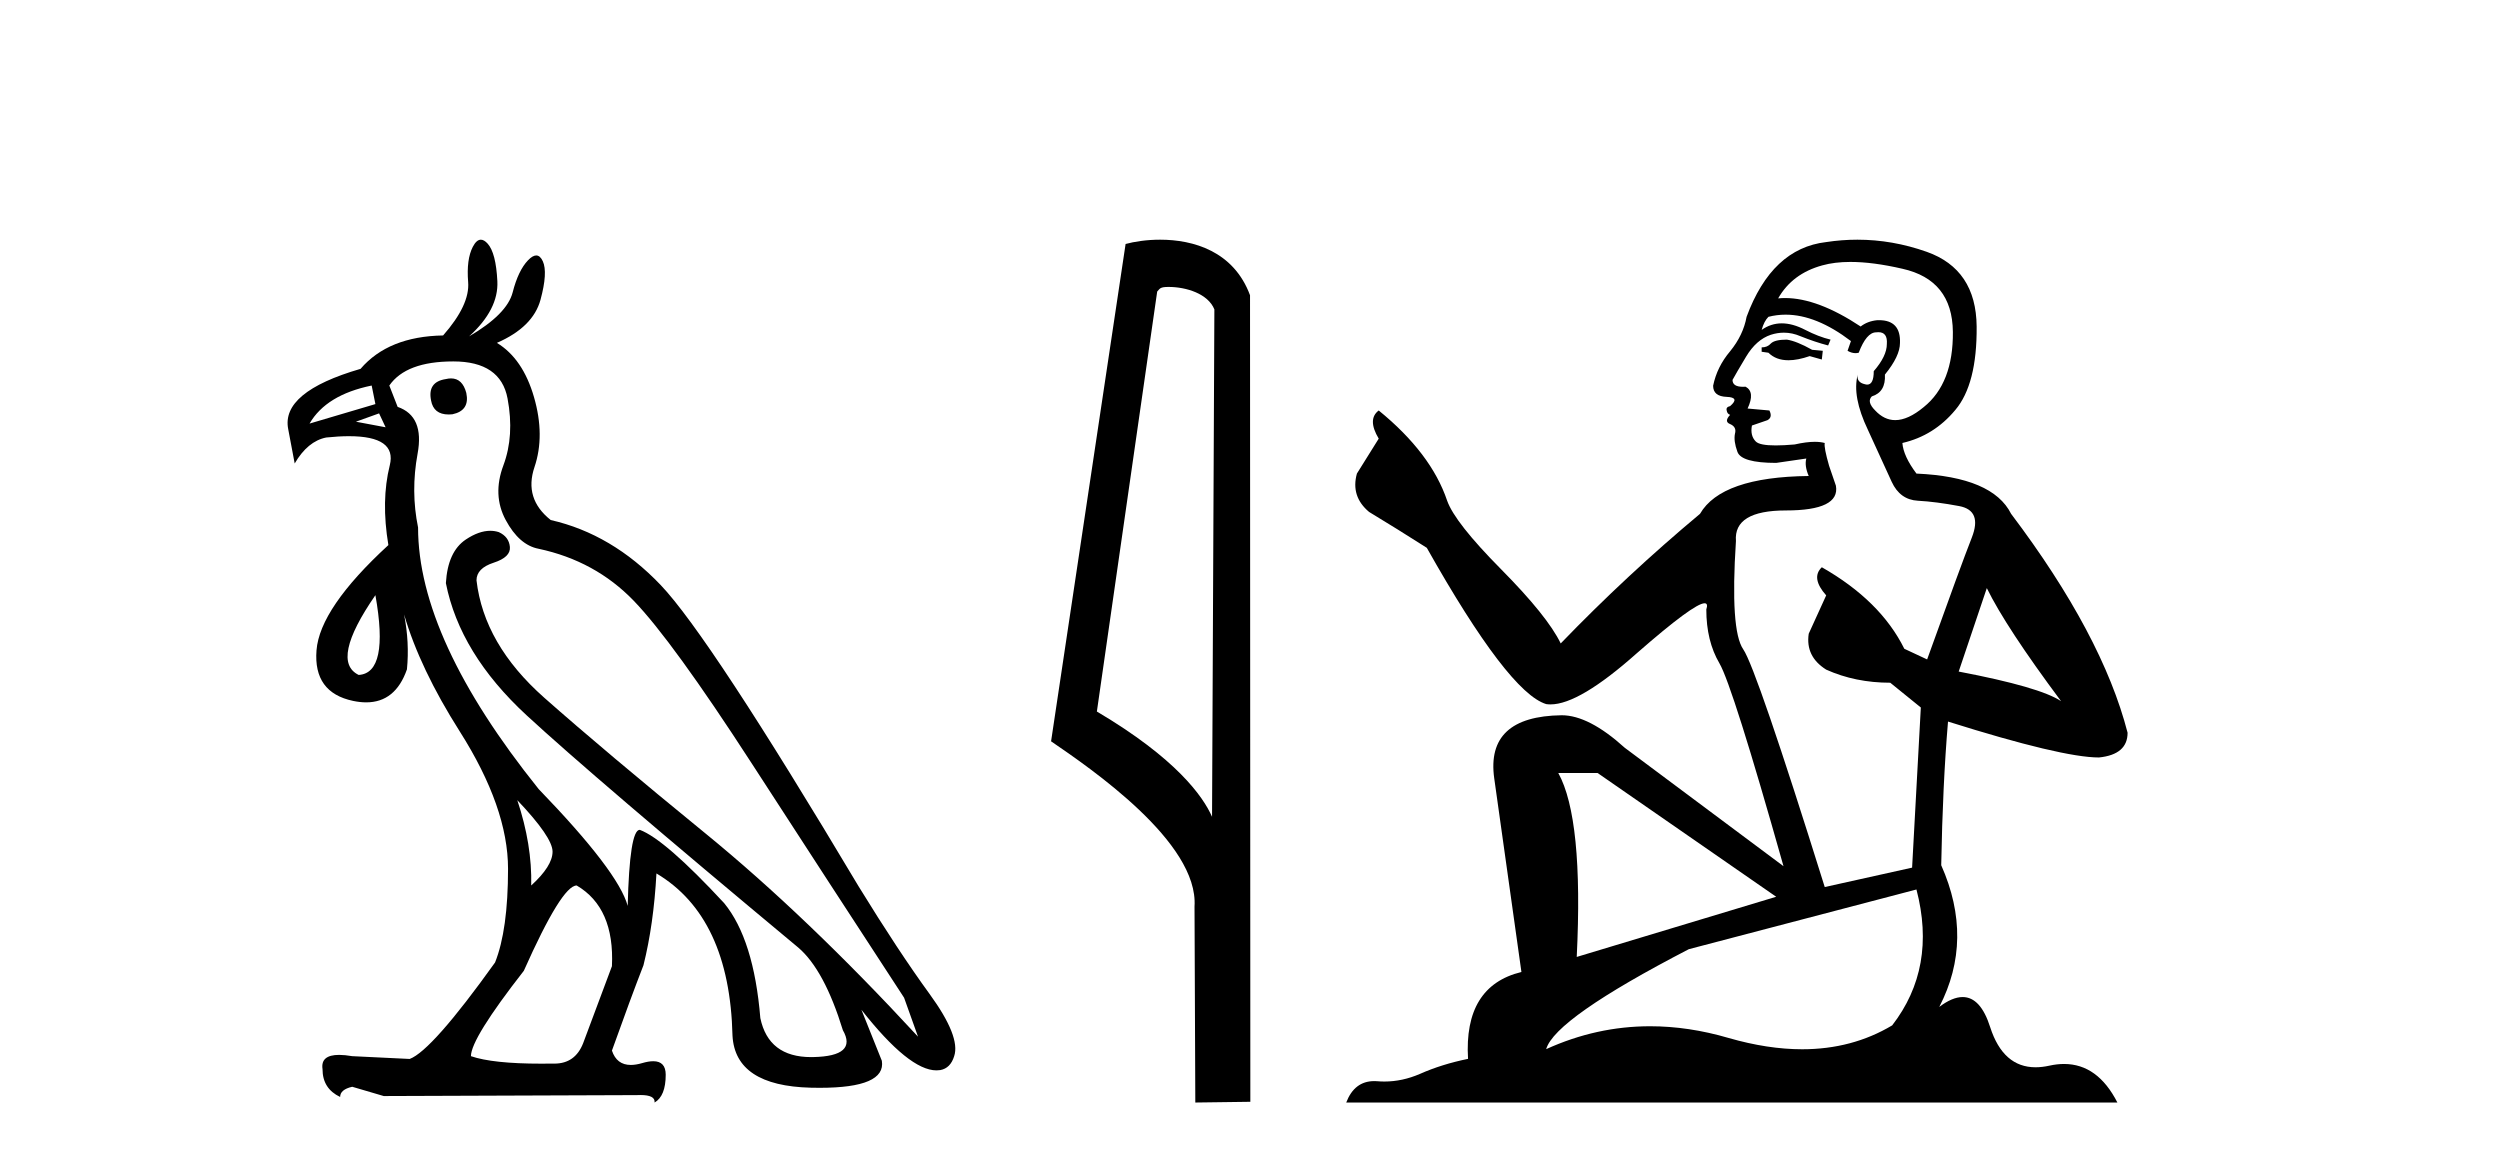 <?xml version='1.0' encoding='UTF-8' standalone='yes'?><svg xmlns='http://www.w3.org/2000/svg' xmlns:xlink='http://www.w3.org/1999/xlink' width='88.0' height='41.0' ><path d='M 15.876 13.32 Q 15.792 13.32 15.695 13.343 Q 15.042 13.441 15.173 14.094 Q 15.261 14.59 15.793 14.59 Q 15.855 14.59 15.924 14.583 Q 16.544 14.453 16.414 13.832 Q 16.279 13.32 15.876 13.32 ZM 13.083 13.571 L 13.214 14.224 L 10.896 14.91 Q 11.483 13.898 13.083 13.571 ZM 13.344 14.551 L 13.573 15.04 L 13.573 15.04 L 12.528 14.844 L 13.344 14.551 ZM 13.214 20.95 Q 13.704 23.693 12.626 23.758 Q 11.614 23.268 13.214 20.95 ZM 18.209 28.166 Q 19.45 29.472 19.45 29.978 Q 19.45 30.484 18.699 31.169 Q 18.732 29.733 18.209 28.166 ZM 15.956 12.722 Q 17.622 12.722 17.866 14.028 Q 18.111 15.334 17.72 16.379 Q 17.328 17.424 17.801 18.305 Q 18.275 19.187 18.96 19.317 Q 20.952 19.742 22.307 21.146 Q 23.662 22.55 26.453 26.86 Q 29.245 31.169 31.824 35.12 L 32.314 36.491 Q 28.396 32.247 24.837 29.341 Q 21.278 26.435 19.156 24.558 Q 17.034 22.68 16.773 20.428 Q 16.773 20.003 17.377 19.807 Q 17.981 19.611 17.948 19.252 Q 17.915 18.893 17.556 18.73 Q 17.411 18.684 17.257 18.684 Q 16.857 18.684 16.397 18.991 Q 15.761 19.415 15.695 20.526 Q 16.185 23.007 18.536 25.178 Q 20.887 27.349 28.102 33.357 Q 29.016 34.14 29.669 36.263 Q 30.192 37.177 28.625 37.209 Q 28.589 37.21 28.554 37.21 Q 27.051 37.21 26.764 35.838 Q 26.535 33.063 25.49 31.79 Q 23.401 29.537 22.519 29.21 Q 22.16 29.21 22.095 31.888 Q 21.768 30.68 18.96 27.774 Q 14.716 22.484 14.716 18.567 Q 14.455 17.293 14.699 15.971 Q 14.944 14.649 13.997 14.322 L 13.704 13.571 Q 14.291 12.722 15.956 12.722 ZM 20.299 31.169 Q 21.638 31.953 21.54 34.01 L 20.527 36.72 Q 20.246 37.439 19.514 37.439 Q 19.483 37.439 19.45 37.438 Q 19.248 37.441 19.057 37.441 Q 17.341 37.441 16.577 37.177 Q 16.577 36.556 18.438 34.173 Q 19.776 31.169 20.299 31.169 ZM 16.926 8.437 Q 16.773 8.437 16.642 8.69 Q 16.414 9.131 16.479 9.931 Q 16.544 10.731 15.597 11.808 Q 13.671 11.841 12.692 12.983 Q 9.884 13.8 10.145 15.106 L 10.373 16.314 Q 10.83 15.53 11.483 15.4 Q 11.926 15.354 12.283 15.354 Q 13.976 15.354 13.72 16.379 Q 13.41 17.62 13.671 19.187 Q 11.255 21.407 11.141 22.893 Q 11.026 24.378 12.43 24.672 Q 12.673 24.723 12.889 24.723 Q 13.919 24.723 14.324 23.562 Q 14.418 22.621 14.224 21.629 L 14.224 21.629 Q 14.779 23.533 16.185 25.749 Q 17.883 28.427 17.883 30.582 Q 17.883 32.736 17.426 33.879 Q 15.206 36.981 14.422 37.275 L 12.398 37.177 Q 12.134 37.132 11.936 37.132 Q 11.278 37.132 11.353 37.634 Q 11.353 38.32 11.973 38.613 Q 11.973 38.352 12.398 38.254 L 13.508 38.581 L 22.421 38.548 Q 22.486 38.545 22.545 38.545 Q 23.071 38.545 23.041 38.809 Q 23.433 38.581 23.433 37.83 Q 23.433 37.355 22.993 37.355 Q 22.828 37.355 22.601 37.422 Q 22.382 37.486 22.204 37.486 Q 21.708 37.486 21.54 36.981 Q 22.193 35.153 22.65 33.977 Q 23.009 32.541 23.107 30.745 Q 25.686 32.279 25.784 36.459 Q 25.882 38.222 28.543 38.287 Q 28.704 38.291 28.855 38.291 Q 31.194 38.291 31.041 37.34 L 30.322 35.544 L 30.322 35.544 Q 31.998 37.677 32.963 37.677 Q 33.032 37.677 33.098 37.667 Q 33.457 37.601 33.587 37.177 Q 33.816 36.491 32.722 34.989 Q 31.628 33.487 30.224 31.202 Q 24.968 22.387 23.254 20.591 Q 21.54 18.795 19.385 18.305 Q 18.438 17.554 18.813 16.444 Q 19.189 15.334 18.797 13.979 Q 18.405 12.624 17.491 12.069 Q 18.764 11.514 19.026 10.551 Q 19.287 9.588 19.107 9.196 Q 19.013 8.992 18.875 8.992 Q 18.749 8.992 18.585 9.163 Q 18.242 9.523 18.046 10.29 Q 17.85 11.057 16.512 11.841 Q 17.556 10.894 17.507 9.898 Q 17.458 8.902 17.165 8.576 Q 17.039 8.437 16.926 8.437 Z' style='fill:#000000;stroke:none' /><path d='M 41.134 10.1 C 41.758 10.1 42.523 10.34 42.746 10.89 L 42.664 28.751 L 42.664 28.751 C 42.347 28.034 41.406 26.699 38.61 25.046 L 40.733 10.263 C 40.832 10.157 40.83 10.1 41.134 10.1 ZM 42.664 28.751 L 42.664 28.751 C 42.664 28.751 42.664 28.751 42.664 28.751 L 42.664 28.751 L 42.664 28.751 ZM 40.837 8.437 C 40.358 8.437 39.927 8.505 39.621 8.588 L 36.998 26.094 C 38.386 27.044 42.199 29.648 42.047 31.91 L 42.075 38.809 L 44.012 38.783 L 44.001 10.393 C 43.425 8.837 41.994 8.437 40.837 8.437 Z' style='fill:#000000;stroke:none' /><path d='M 62.898 11.955 Q 62.471 11.955 62.334 12.091 Q 62.215 12.228 62.01 12.228 L 62.01 12.382 L 62.249 12.416 Q 62.514 12.681 62.954 12.681 Q 63.28 12.681 63.701 12.535 L 64.128 12.655 L 64.162 12.348 L 63.787 12.313 Q 63.24 12.006 62.898 11.955 ZM 65.136 9.22 Q 65.924 9.22 66.964 9.46 Q 68.724 9.853 68.741 11.681 Q 68.758 13.492 67.716 14.329 Q 67.165 14.788 66.712 14.788 Q 66.323 14.788 66.007 14.449 Q 65.7 14.141 65.888 13.953 Q 66.383 13.8 66.349 13.185 Q 66.879 12.535 66.879 12.074 Q 66.911 11.27 66.14 11.27 Q 66.109 11.27 66.076 11.271 Q 65.734 11.305 65.495 11.493 Q 63.983 10.491 62.834 10.491 Q 62.71 10.491 62.591 10.503 L 62.591 10.503 Q 63.086 9.631 64.145 9.341 Q 64.577 9.22 65.136 9.22 ZM 69.936 20.701 Q 70.603 22.068 72.55 24.682 Q 71.816 24.186 68.946 23.639 L 69.936 20.701 ZM 62.853 11.076 Q 63.931 11.076 65.153 12.006 L 65.034 12.348 Q 65.177 12.431 65.312 12.431 Q 65.37 12.431 65.427 12.416 Q 65.7 11.698 66.042 11.698 Q 66.083 11.693 66.119 11.693 Q 66.448 11.693 66.417 12.108 Q 66.417 12.535 65.956 13.065 Q 65.956 13.538 65.726 13.538 Q 65.69 13.538 65.649 13.526 Q 65.341 13.458 65.392 13.185 L 65.392 13.185 Q 65.187 13.953 65.751 15.132 Q 66.298 16.328 66.588 16.96 Q 66.879 17.592 67.511 17.626 Q 68.143 17.66 68.963 17.814 Q 69.783 17.968 69.407 18.925 Q 69.031 19.881 67.835 23.212 L 67.032 22.837 Q 66.195 21.145 64.128 19.967 L 64.128 19.967 Q 63.735 20.342 64.282 20.957 L 63.667 22.307 Q 63.547 23.11 64.282 23.571 Q 65.307 24.032 66.537 24.032 L 67.613 24.904 L 67.306 30.541 L 64.231 31.224 Q 61.822 23.52 61.361 22.854 Q 60.9 22.187 61.105 19.044 Q 61.019 17.968 62.864 17.968 Q 64.777 17.968 64.624 17.097 L 64.384 16.396 Q 64.197 15.747 64.231 15.593 Q 64.08 15.552 63.881 15.552 Q 63.582 15.552 63.172 15.645 Q 62.784 15.679 62.503 15.679 Q 61.942 15.679 61.805 15.542 Q 61.6 15.337 61.668 14.978 L 62.215 14.79 Q 62.403 14.688 62.283 14.449 L 61.515 14.38 Q 61.788 13.8 61.446 13.612 Q 61.395 13.615 61.349 13.615 Q 60.985 13.615 60.985 13.373 Q 61.105 13.15 61.463 12.553 Q 61.822 11.955 62.334 11.784 Q 62.565 11.71 62.792 11.71 Q 63.087 11.71 63.377 11.835 Q 63.889 12.04 64.35 12.16 L 64.436 11.955 Q 64.009 11.852 63.547 11.613 Q 63.103 11.382 62.719 11.382 Q 62.334 11.382 62.01 11.613 Q 62.095 11.305 62.249 11.152 Q 62.545 11.076 62.853 11.076 ZM 56.236 27.21 L 62.522 31.566 L 55.501 33.684 Q 55.74 28.816 54.852 27.21 ZM 67.459 31.31 Q 68.177 34.06 66.605 36.093 Q 65.198 36.934 63.435 36.934 Q 62.225 36.934 60.848 36.537 Q 59.437 36.124 58.085 36.124 Q 56.197 36.124 54.425 36.93 Q 54.732 35.854 59.447 33.411 L 67.459 31.31 ZM 65.381 8.437 Q 64.834 8.437 64.282 8.521 Q 62.369 8.743 61.48 11.152 Q 61.361 11.801 60.9 12.365 Q 60.438 12.911 60.302 13.578 Q 60.302 13.953 60.78 13.97 Q 61.258 13.988 60.9 14.295 Q 60.746 14.329 60.78 14.449 Q 60.797 14.568 60.9 14.603 Q 60.677 14.842 60.9 14.927 Q 61.139 15.03 61.07 15.269 Q 61.019 15.525 61.156 15.901 Q 61.292 16.294 62.522 16.294 L 63.582 16.14 L 63.582 16.14 Q 63.513 16.396 63.667 16.755 Q 60.592 16.789 59.84 18.087 Q 57.261 20.24 54.937 22.649 Q 54.476 21.692 52.836 20.035 Q 51.213 18.395 50.94 17.626 Q 50.376 15.952 48.531 14.449 Q 48.121 14.756 48.531 15.44 L 47.763 16.67 Q 47.54 17.472 48.19 18.019 Q 49.18 18.617 50.223 19.283 Q 53.093 24.374 54.425 24.784 Q 54.499 24.795 54.579 24.795 Q 55.593 24.795 57.62 22.99 Q 59.628 21.235 60.002 21.235 Q 60.134 21.235 60.062 21.453 Q 60.062 22.563 60.524 23.349 Q 60.985 24.135 62.779 30.49 L 57.192 26.322 Q 55.928 25.177 54.972 25.177 Q 52.29 25.211 52.597 27.398 L 53.554 34.214 Q 51.521 34.709 51.675 37.272 Q 50.752 37.46 49.983 37.801 Q 49.362 38.07 48.73 38.07 Q 48.597 38.07 48.463 38.058 Q 48.417 38.055 48.372 38.055 Q 47.676 38.055 47.387 38.809 L 74.532 38.809 Q 73.839 37.452 72.655 37.452 Q 72.408 37.452 72.14 37.511 Q 71.882 37.568 71.651 37.568 Q 70.511 37.568 70.056 36.161 Q 69.719 35.096 69.085 35.096 Q 68.722 35.096 68.262 35.444 Q 69.492 33.069 68.331 30.456 Q 68.382 27.62 68.57 25.399 Q 72.584 26.663 73.883 26.663 Q 74.891 26.561 74.891 25.792 Q 74.002 22.341 70.791 18.087 Q 70.141 16.789 67.459 16.67 Q 66.998 16.055 66.964 15.593 Q 68.074 15.337 68.826 14.432 Q 69.595 13.526 69.578 11.493 Q 69.561 9.478 67.818 8.863 Q 66.612 8.437 65.381 8.437 Z' style='fill:#000000;stroke:none' /></svg>